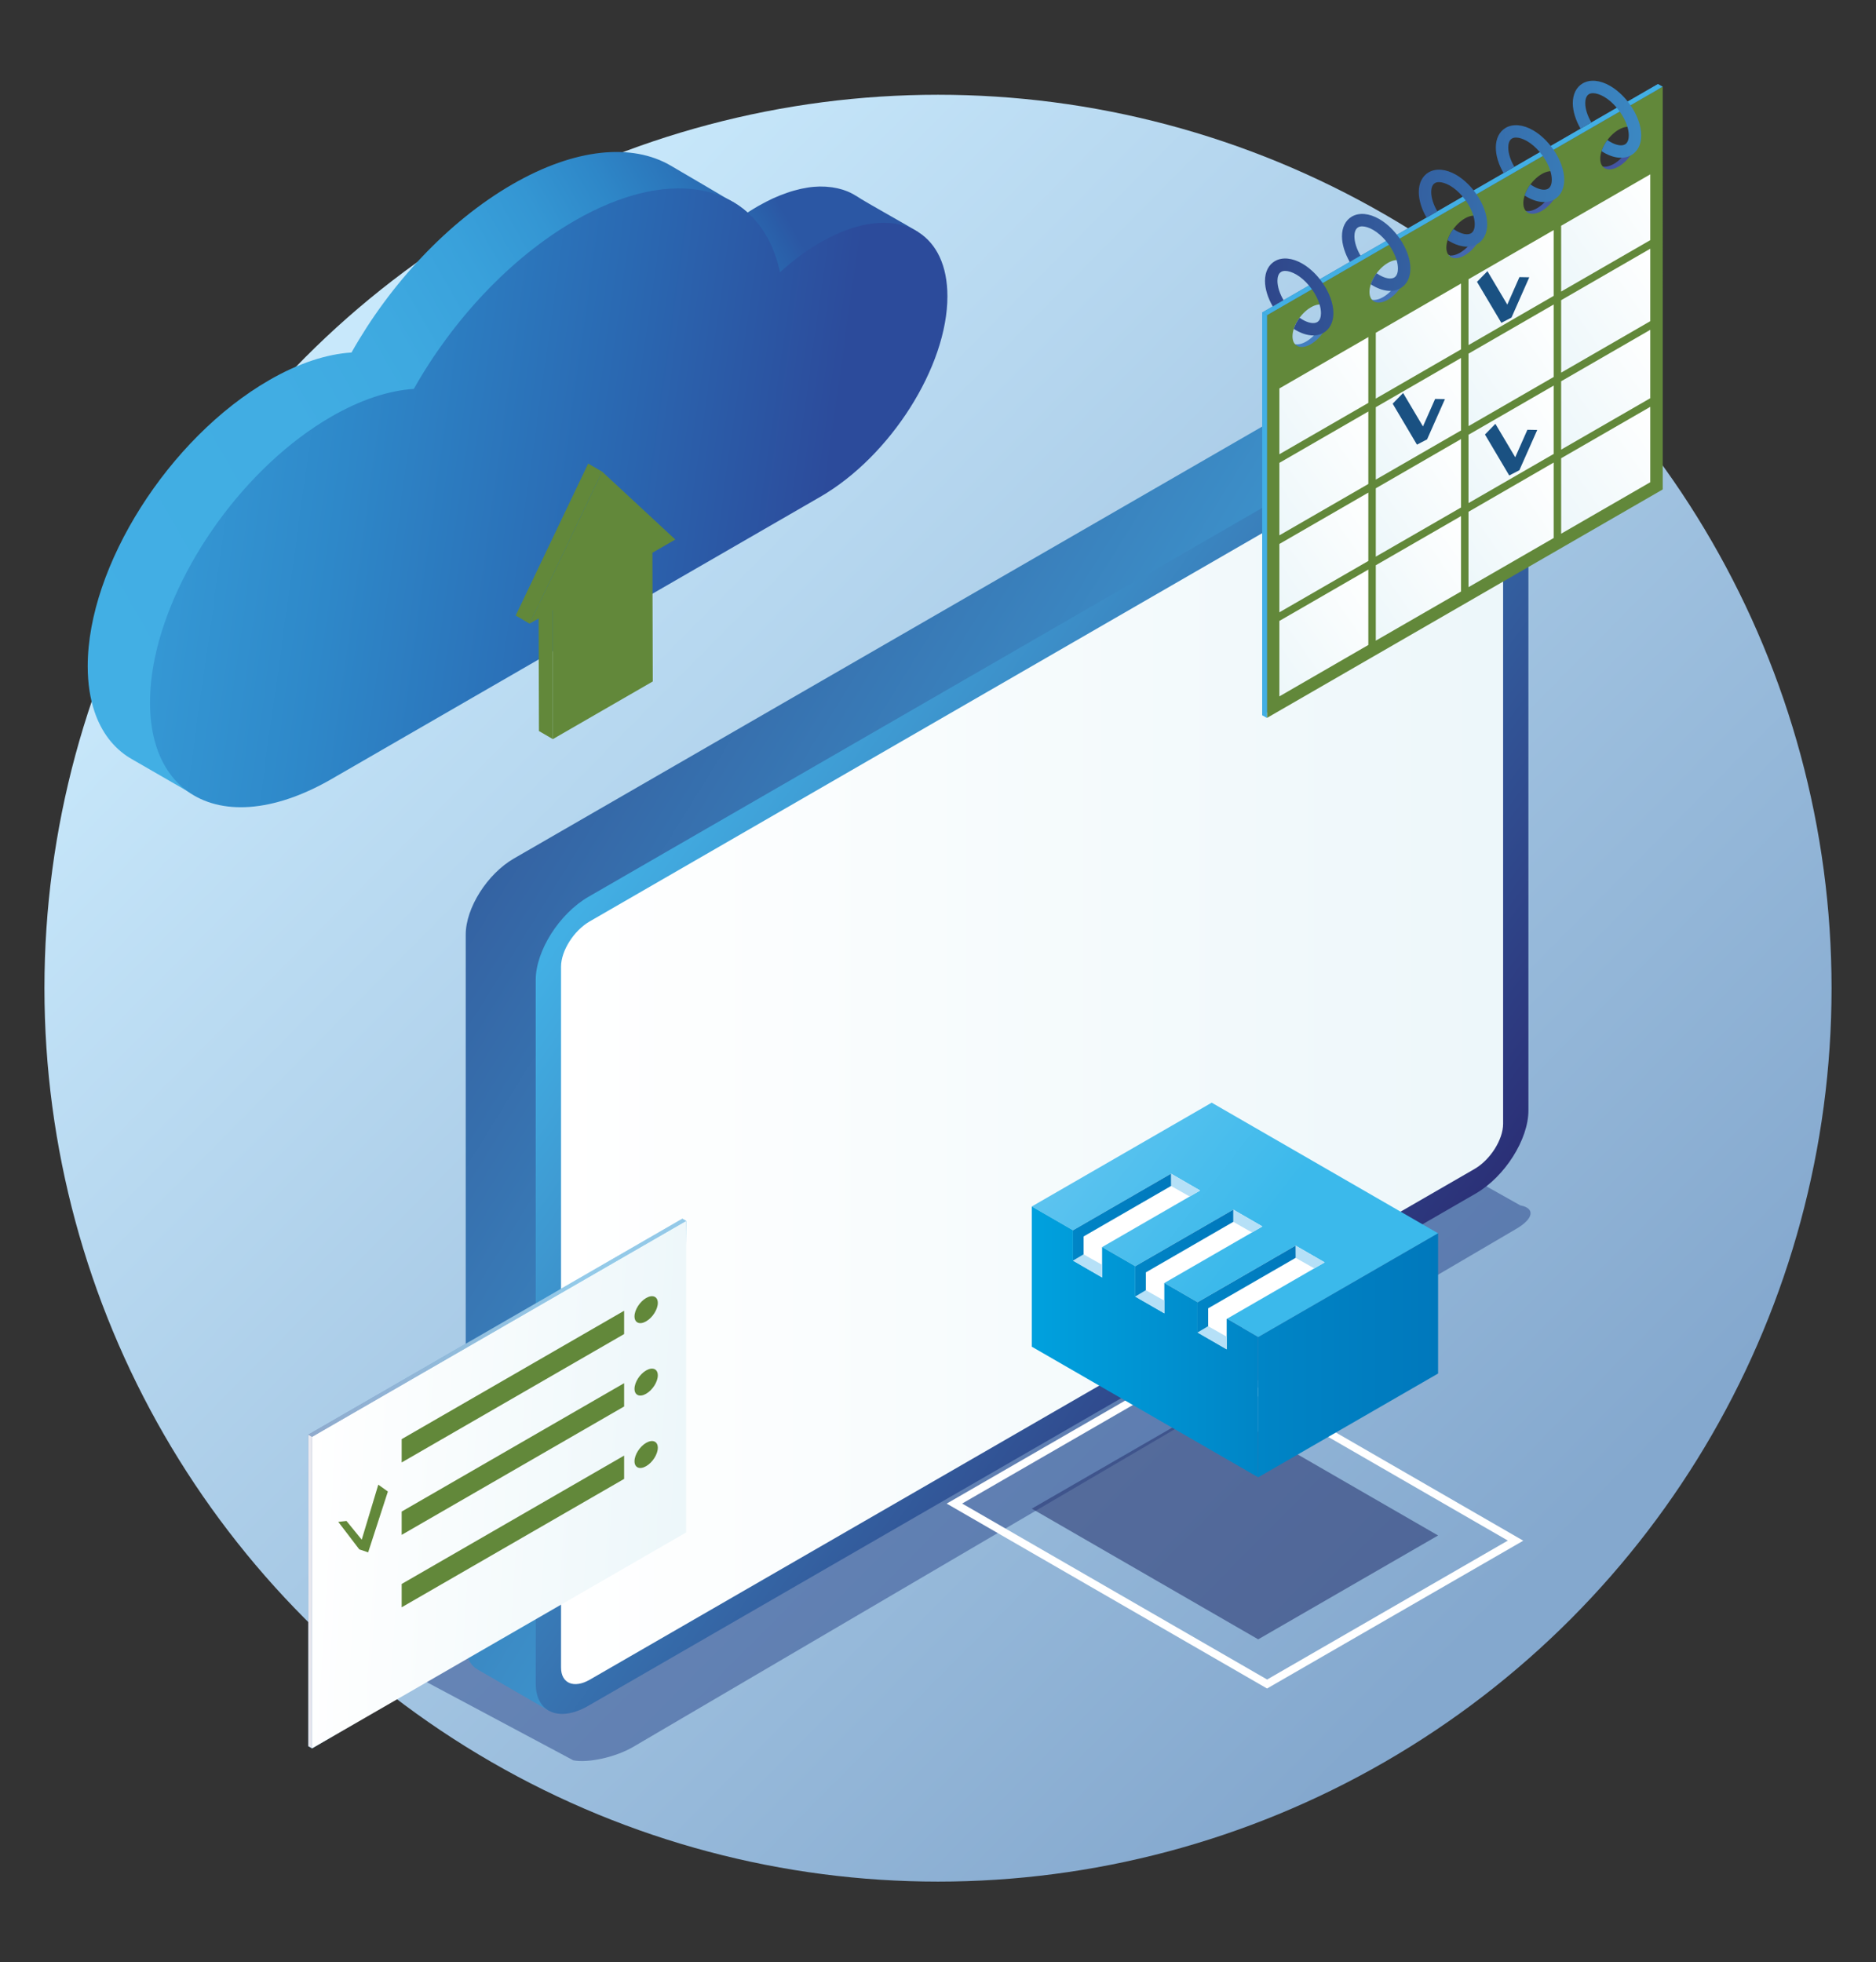 <?xml version="1.0" encoding="utf-8"?>
<!-- Generator: Adobe Illustrator 24.1.2, SVG Export Plug-In . SVG Version: 6.00 Build 0)  -->
<svg version="1.1" id="Capa_1" xmlns="http://www.w3.org/2000/svg" xmlns:xlink="http://www.w3.org/1999/xlink" x="0px" y="0px"
	 viewBox="0 0 309 323.27" style="enable-background:new 0 0 309 323.27;" xml:space="preserve">
<rect x="0" y="0" width="309" height="323.27" fill="#333333" stroke="none"/>
<style type="text/css">
	.st0{opacity:0.549;}
	.st1{enable-background:new    ;}
	.st2{opacity:0.5;}
	.st3{fill:url(#SVGID_1_);}
	.st4{fill:#3E5975;}
	.st5{fill:url(#SVGID_2_);}
	.st6{fill:#F3E2D7;}
	.st7{fill:#D6BBAB;}
	.st8{fill:url(#SVGID_3_);}
	.st9{fill:url(#SVGID_4_);}
	.st10{fill:url(#SVGID_5_);}
	.st11{fill:url(#SVGID_6_);}
	.st12{fill:url(#SVGID_7_);}
	.st13{fill:url(#SVGID_8_);}
	.st14{fill:url(#SVGID_9_);}
	.st15{fill:url(#SVGID_10_);}
	.st16{fill:url(#SVGID_11_);}
	.st17{fill:url(#SVGID_12_);}
	.st18{fill:url(#SVGID_13_);}
	.st19{fill:url(#SVGID_14_);}
	.st20{fill:url(#SVGID_15_);}
	.st21{fill:url(#SVGID_16_);}
	.st22{fill:url(#SVGID_17_);}
	.st23{fill:url(#SVGID_18_);}
	.st24{fill:url(#SVGID_19_);}
	.st25{fill:url(#SVGID_20_);}
	.st26{fill:url(#SVGID_21_);}
	.st27{fill:url(#SVGID_22_);}
	.st28{fill:url(#SVGID_23_);}
	.st29{fill:url(#SVGID_24_);}
	.st30{fill:url(#SVGID_25_);}
	.st31{fill:url(#SVGID_26_);}
	.st32{fill:url(#SVGID_27_);}
	.st33{fill:url(#SVGID_28_);}
	.st34{fill:url(#SVGID_29_);}
	.st35{fill:url(#SVGID_30_);}
	.st36{fill:url(#SVGID_31_);}
	.st37{fill:url(#SVGID_32_);}
	.st38{fill:url(#SVGID_33_);}
	.st39{fill:url(#SVGID_34_);}
	.st40{fill:url(#SVGID_35_);}
	.st41{fill:url(#SVGID_36_);}
	.st42{fill:url(#SVGID_37_);}
	.st43{fill:url(#SVGID_38_);}
	.st44{fill:url(#SVGID_39_);}
	.st45{fill:url(#SVGID_40_);}
	.st46{fill:url(#SVGID_41_);}
	.st47{fill:url(#SVGID_42_);}
	.st48{fill:url(#SVGID_43_);}
	.st49{fill:url(#SVGID_44_);}
	.st50{fill:url(#SVGID_45_);}
	.st51{fill:url(#SVGID_46_);}
	.st52{fill:url(#SVGID_47_);}
	.st53{fill:url(#SVGID_48_);}
	.st54{fill:url(#SVGID_49_);}
	.st55{fill:url(#SVGID_50_);}
	.st56{fill:url(#SVGID_51_);}
	.st57{fill:url(#SVGID_52_);}
	.st58{fill:url(#SVGID_53_);}
	.st59{fill:url(#SVGID_54_);}
	.st60{fill:url(#SVGID_55_);}
	.st61{fill:url(#SVGID_56_);}
	.st62{fill:url(#SVGID_57_);}
	.st63{fill:#69B577;}
	.st64{fill:#62883A;}
	.st65{fill:#D1E4ED;}
	.st66{fill:url(#SVGID_58_);}
	.st67{opacity:0.5;fill:url(#SVGID_59_);}
	.st68{fill:url(#SVGID_60_);}
	.st69{clip-path:url(#SVGID_62_);fill:url(#SVGID_63_);}
	.st70{fill:url(#SVGID_64_);}
	.st71{fill:#355380;}
	.st72{opacity:0.549;fill:#7E93AC;}
	.st73{clip-path:url(#SVGID_66_);enable-background:new    ;}
	.st74{fill:#1C2B42;}
	.st75{fill:#1D2C45;}
	.st76{fill:#1E2F47;}
	.st77{fill:#1F314B;}
	.st78{fill:#21324D;}
	.st79{fill:#213450;}
	.st80{fill:#223552;}
	.st81{fill:#223654;}
	.st82{fill:#243856;}
	.st83{fill:#253959;}
	.st84{fill:#263B5B;}
	.st85{clip-path:url(#SVGID_68_);enable-background:new    ;}
	.st86{clip-path:url(#SVGID_70_);enable-background:new    ;}
	.st87{fill:#315977;}
	.st88{fill:#2F5672;}
	.st89{clip-path:url(#SVGID_72_);enable-background:new    ;}
	.st90{clip-path:url(#SVGID_74_);enable-background:new    ;}
	.st91{fill:#82674B;}
	.st92{fill:#876B4D;}
	.st93{fill:#8C6F4F;}
	.st94{fill:#917352;}
	.st95{fill:#967655;}
	.st96{fill:#9A7A57;}
	.st97{fill:#9F7E5A;}
	.st98{fill:#A4815C;}
	.st99{clip-path:url(#SVGID_76_);enable-background:new    ;}
	.st100{fill:#A9865F;}
	.st101{fill:#AD8962;}
	.st102{fill:#B38E65;}
	.st103{clip-path:url(#SVGID_78_);enable-background:new    ;}
	.st104{fill:#7E5733;}
	.st105{fill:#7B5531;}
	.st106{fill:#765230;}
	.st107{fill:#734F2E;}
	.st108{fill:#6F4D2D;}
	.st109{fill:#6B4A2B;}
	.st110{fill:#67472A;}
	.st111{clip-path:url(#SVGID_80_);enable-background:new    ;}
	.st112{fill:#325D7B;}
	.st113{fill:#33607E;}
	.st114{fill:#356382;}
	.st115{fill:#376686;}
	.st116{fill:#39698A;}
	.st117{fill:#3B6C8E;}
	.st118{fill:#2E546E;}
	.st119{fill:#2C516B;}
	.st120{fill:#2B4E67;}
	.st121{clip-path:url(#SVGID_82_);enable-background:new    ;}
	.st122{fill:#1C2C44;}
	.st123{clip-path:url(#SVGID_84_);enable-background:new    ;}
	.st124{clip-path:url(#SVGID_86_);enable-background:new    ;}
	.st125{fill:#8B7C69;}
	.st126{fill:#907F6D;}
	.st127{fill:#948471;}
	.st128{fill:#998874;}
	.st129{fill:#9E8C78;}
	.st130{fill:#A3907B;}
	.st131{fill:#A7947F;}
	.st132{fill:#AC9A83;}
	.st133{fill:#273F62;}
	.st134{clip-path:url(#SVGID_88_);enable-background:new    ;}
	.st135{clip-path:url(#SVGID_90_);enable-background:new    ;}
	.st136{fill:#7D6F5F;}
	.st137{fill:#B8A48C;}
	.st138{fill:#817362;}
	.st139{clip-path:url(#SVGID_92_);enable-background:new    ;}
	.st140{fill:#867766;}
	.st141{fill:#827362;}
	.st142{fill:url(#SVGID_93_);}
	.st143{fill:url(#SVGID_94_);}
	.st144{fill:url(#SVGID_95_);}
	.st145{fill:url(#SVGID_96_);}
	.st146{fill:url(#SVGID_97_);}
	.st147{fill:#6D8EB6;}
	.st148{fill:url(#SVGID_98_);}
	.st149{fill:url(#SVGID_99_);}
	.st150{fill:#FFFFFF;}
	.st151{fill:url(#SVGID_100_);}
	.st152{fill:url(#SVGID_101_);}
	.st153{fill:url(#SVGID_102_);}
	.st154{opacity:0.5;fill:#2B468A;}
	.st155{fill:url(#SVGID_103_);}
	.st156{fill:url(#SVGID_104_);}
	.st157{fill:url(#SVGID_105_);}
	.st158{fill:#0078BC;}
	.st159{fill:#80CEF4;}
	.st160{opacity:0.5;fill:#80CEF4;}
	.st161{opacity:0.1;fill:#80CEF4;}
	.st162{fill:url(#SVGID_106_);}
	.st163{fill:#0079BE;}
	.st164{fill:url(#SVGID_107_);}
	.st165{fill:url(#SVGID_108_);}
	.st166{fill:url(#SVGID_109_);}
	.st167{fill:url(#SVGID_110_);}
	.st168{fill:url(#SVGID_111_);}
	.st169{fill:url(#SVGID_112_);}
	.st170{fill:url(#SVGID_113_);}
	.st171{fill:url(#SVGID_114_);}
	.st172{fill:url(#SVGID_115_);}
	.st173{fill:url(#SVGID_116_);}
	.st174{fill:url(#SVGID_117_);}
	.st175{opacity:0.6;fill:#FFFFFF;}
	.st176{fill:url(#SVGID_118_);}
	.st177{fill:url(#SVGID_119_);}
	.st178{fill:url(#SVGID_120_);}
	.st179{fill:url(#SVGID_121_);}
	.st180{fill:url(#SVGID_122_);}
	.st181{fill:url(#SVGID_123_);}
	.st182{fill:url(#SVGID_124_);}
	.st183{fill:url(#SVGID_125_);}
	.st184{fill:url(#SVGID_126_);}
	.st185{fill:url(#SVGID_127_);}
	.st186{fill:url(#SVGID_128_);}
	.st187{fill:url(#SVGID_129_);}
	.st188{fill:url(#SVGID_130_);}
	.st189{fill:url(#SVGID_131_);}
	.st190{fill:url(#SVGID_132_);}
	.st191{fill:url(#SVGID_133_);}
	.st192{fill:url(#SVGID_134_);}
	.st193{fill:url(#SVGID_135_);}
	.st194{fill:url(#SVGID_136_);}
	.st195{fill:#42AFE4;}
	.st196{fill:url(#SVGID_137_);}
	.st197{fill:url(#SVGID_138_);}
	.st198{fill:url(#SVGID_139_);}
	.st199{fill:url(#SVGID_140_);}
	.st200{fill:url(#SVGID_141_);}
	.st201{fill:url(#SVGID_142_);}
	.st202{fill:url(#SVGID_143_);}
	.st203{fill:url(#SVGID_144_);}
	.st204{fill:url(#SVGID_145_);}
	.st205{fill:#1A5182;}
	.st206{fill:url(#SVGID_146_);}
	.st207{fill:url(#SVGID_147_);}
	.st208{fill:url(#SVGID_148_);}
	.st209{opacity:0.5;fill:url(#SVGID_149_);}
	.st210{opacity:0.6;fill:#2A3A74;}
	.st211{fill:url(#SVGID_150_);}
	.st212{fill:url(#SVGID_151_);}
	.st213{fill:url(#SVGID_152_);}
	.st214{fill:#B5E0F7;}
	.st215{fill:url(#SVGID_153_);}
	.st216{fill:url(#SVGID_154_);}
	.st217{fill:url(#SVGID_155_);}
	.st218{fill:url(#SVGID_156_);}
	.st219{opacity:0.4;}
	.st220{fill:url(#SVGID_157_);}
	.st221{fill:url(#SVGID_158_);}
	.st222{fill:url(#SVGID_159_);}
	.st223{fill:url(#SVGID_160_);}
	.st224{fill:url(#SVGID_161_);}
	.st225{fill:url(#SVGID_162_);}
	.st226{fill:url(#SVGID_163_);}
	.st227{fill:url(#SVGID_164_);}
	.st228{fill:url(#SVGID_165_);}
	.st229{fill:url(#SVGID_166_);}
	.st230{fill:url(#SVGID_167_);}
	.st231{fill:url(#SVGID_168_);}
	.st232{fill:url(#SVGID_169_);}
	.st233{fill:url(#SVGID_170_);}
	.st234{fill:url(#SVGID_171_);}
	.st235{fill:url(#SVGID_172_);}
	.st236{fill:url(#SVGID_173_);}
	.st237{fill:url(#SVGID_174_);}
	.st238{fill:url(#SVGID_175_);}
	.st239{fill:url(#SVGID_176_);}
	.st240{fill:url(#SVGID_177_);}
	.st241{fill:url(#SVGID_178_);}
	.st242{fill:url(#SVGID_179_);}
	.st243{fill:url(#SVGID_180_);}
	.st244{fill:url(#SVGID_181_);}
	.st245{fill:url(#SVGID_182_);}
	.st246{fill:url(#SVGID_183_);}
	.st247{fill:url(#SVGID_184_);}
	.st248{fill:url(#SVGID_185_);}
	.st249{fill:url(#SVGID_186_);}
	.st250{fill:url(#SVGID_187_);}
	.st251{fill:url(#SVGID_188_);}
	.st252{fill:url(#SVGID_189_);}
	.st253{fill:url(#SVGID_190_);}
	.st254{fill:url(#SVGID_191_);}
	.st255{fill:url(#SVGID_192_);}
	.st256{fill:url(#SVGID_193_);}
	.st257{fill:url(#SVGID_194_);}
	.st258{fill:url(#SVGID_195_);}
	.st259{fill:url(#SVGID_196_);}
	.st260{fill:url(#SVGID_197_);}
	.st261{fill:url(#SVGID_198_);}
	.st262{fill:url(#SVGID_199_);}
	.st263{fill:url(#SVGID_200_);}
	.st264{fill:url(#SVGID_201_);}
	.st265{fill:url(#SVGID_202_);}
	.st266{fill:url(#SVGID_203_);}
	.st267{fill:url(#SVGID_204_);}
	.st268{fill:url(#SVGID_205_);}
	.st269{fill:url(#SVGID_206_);}
	.st270{fill:url(#SVGID_207_);}
	.st271{fill:url(#SVGID_208_);}
	.st272{fill:url(#SVGID_209_);}
	.st273{fill:url(#SVGID_210_);}
	.st274{fill:url(#SVGID_211_);}
	.st275{fill:url(#SVGID_212_);}
	.st276{fill:url(#SVGID_213_);}
	.st277{fill:url(#SVGID_214_);}
	.st278{fill:url(#SVGID_215_);}
	.st279{fill:url(#SVGID_216_);}
	.st280{fill:url(#SVGID_217_);}
	.st281{fill:url(#SVGID_218_);}
	.st282{fill:url(#SVGID_219_);}
	.st283{fill:url(#SVGID_220_);}
	.st284{fill:url(#SVGID_221_);}
	.st285{fill:url(#SVGID_222_);}
	.st286{fill:url(#SVGID_223_);}
	.st287{fill:url(#SVGID_224_);}
	.st288{fill:url(#SVGID_225_);}
	.st289{fill:url(#SVGID_226_);}
	.st290{fill:url(#SVGID_227_);}
	.st291{fill:url(#SVGID_228_);}
	.st292{fill:url(#SVGID_229_);}
	.st293{fill:url(#SVGID_230_);}
	.st294{fill:url(#SVGID_231_);}
	.st295{fill:url(#SVGID_232_);}
	.st296{fill:url(#SVGID_233_);}
	.st297{fill:url(#SVGID_234_);}
	.st298{fill:url(#SVGID_235_);}
	.st299{fill:url(#SVGID_236_);}
	.st300{fill:url(#SVGID_237_);}
	.st301{fill:url(#SVGID_238_);}
	.st302{fill:url(#SVGID_239_);}
	.st303{fill:url(#SVGID_240_);}
	.st304{fill:url(#SVGID_241_);}
	.st305{fill:url(#SVGID_242_);}
	.st306{fill:url(#SVGID_243_);}
	.st307{fill:url(#SVGID_244_);}
	.st308{fill:#C9DBE7;}
	.st309{fill:url(#SVGID_245_);}
	.st310{fill:url(#SVGID_246_);}
	.st311{fill:url(#SVGID_247_);}
	.st312{fill:#00AEE3;}
	.st313{fill:url(#SVGID_248_);}
	.st314{clip-path:url(#SVGID_250_);enable-background:new    ;}
	.st315{fill:#BDCFDD;}
	.st316{fill:#B9CBDA;}
	.st317{fill:#B5C7D6;}
	.st318{fill:#B1C3D2;}
	.st319{fill:#ADBFCF;}
	.st320{fill:#A8BBCB;}
	.st321{fill:#A5B7C6;}
	.st322{fill:#A2B3C1;}
	.st323{fill:#9DAFBD;}
	.st324{fill:#9AACB9;}
	.st325{fill:#95A8B4;}
	.st326{fill:#92A3B0;}
	.st327{fill:#8D9FAB;}
	.st328{fill:#8A9BA7;}
	.st329{fill:#8697A2;}
	.st330{clip-path:url(#SVGID_252_);enable-background:new    ;}
	.st331{fill:#00ACDC;}
	.st332{fill:#00ABDA;}
	.st333{fill:#00AAD7;}
	.st334{fill:#00A8D3;}
	.st335{fill:#00A5CF;}
	.st336{fill:#00A3CB;}
	.st337{fill:#00A0C7;}
	.st338{fill:#009DC3;}
	.st339{fill:#009ABE;}
	.st340{fill:#0097B9;}
	.st341{clip-path:url(#SVGID_254_);enable-background:new    ;}
	.st342{clip-path:url(#SVGID_256_);enable-background:new    ;}
	.st343{fill:#0088A1;}
	.st344{fill:#008BA5;}
	.st345{fill:#008EAA;}
	.st346{fill:#0091AF;}
	.st347{fill:#0094B4;}
	.st348{fill:#CACEE9;}
	.st349{fill:url(#SVGID_257_);}
	.st350{fill:url(#SVGID_258_);}
	.st351{opacity:0.1;fill:#62883A;}
	.st352{fill:#506D2E;}
	.st353{fill:url(#SVGID_259_);}
	.st354{opacity:0.1;fill:#FFFFFF;}
	.st355{fill:url(#SVGID_260_);}
	.st356{fill:url(#SVGID_261_);}
	.st357{fill:url(#SVGID_262_);}
	.st358{fill:#9ECBED;}
	.st359{fill:url(#SVGID_263_);}
	.st360{fill:url(#SVGID_264_);}
	.st361{fill:#73BCE3;}
	.st362{fill:#B2D8F0;}
	.st363{fill:url(#SVGID_265_);}
	.st364{fill:url(#SVGID_266_);}
	.st365{fill:url(#SVGID_267_);}
	.st366{fill:url(#SVGID_268_);}
	.st367{fill:url(#SVGID_269_);}
	.st368{fill:url(#SVGID_270_);}
	.st369{fill:url(#SVGID_271_);}
	.st370{fill:url(#SVGID_272_);}
	.st371{fill:url(#SVGID_273_);}
	.st372{fill:url(#SVGID_274_);}
	.st373{fill:url(#SVGID_275_);}
	.st374{fill:url(#SVGID_276_);}
	.st375{fill:url(#SVGID_277_);}
	.st376{fill:url(#SVGID_278_);}
	.st377{fill:url(#SVGID_279_);}
	.st378{fill:url(#SVGID_280_);}
	.st379{fill:url(#SVGID_281_);}
	.st380{fill:url(#SVGID_282_);}
	.st381{fill:url(#SVGID_283_);}
	.st382{fill:url(#SVGID_284_);}
	.st383{fill:url(#SVGID_285_);}
	.st384{fill:url(#SVGID_286_);}
	.st385{fill:url(#SVGID_287_);}
	.st386{fill:url(#SVGID_288_);}
	.st387{fill:url(#SVGID_289_);}
	.st388{fill:url(#SVGID_290_);}
	.st389{fill:url(#SVGID_291_);}
	.st390{fill:url(#SVGID_292_);}
	.st391{opacity:0.5;fill:url(#SVGID_293_);}
	.st392{fill:url(#SVGID_294_);}
	.st393{opacity:0.8;fill:url(#SVGID_295_);}
	.st394{opacity:0.8;fill:url(#SVGID_296_);}
	.st395{opacity:0.8;fill:url(#SVGID_297_);}
	.st396{fill:url(#SVGID_298_);}
	.st397{opacity:0.8;fill:url(#SVGID_299_);}
	.st398{opacity:0.8;fill:url(#SVGID_300_);}
	.st399{opacity:0.8;fill:url(#SVGID_301_);}
	.st400{fill:url(#SVGID_302_);}
	.st401{fill:url(#SVGID_303_);}
	.st402{fill:#E7F2F9;}
	.st403{fill:url(#SVGID_304_);}
	.st404{fill:url(#SVGID_305_);}
	.st405{opacity:0.18;}
	.st406{fill:url(#SVGID_306_);}
	.st407{fill:url(#SVGID_307_);}
	.st408{fill:url(#SVGID_308_);}
	.st409{fill:url(#SVGID_309_);}
	.st410{fill:url(#SVGID_310_);}
	.st411{fill:url(#SVGID_311_);}
	.st412{fill:url(#SVGID_312_);}
	.st413{fill:url(#SVGID_313_);}
	.st414{fill:url(#SVGID_314_);}
	.st415{fill:url(#SVGID_315_);}
	.st416{fill:url(#SVGID_316_);}
	.st417{fill:url(#SVGID_317_);}
	.st418{fill:url(#SVGID_318_);}
	.st419{fill:url(#SVGID_319_);}
	.st420{fill:url(#SVGID_320_);}
	.st421{fill:url(#SVGID_321_);}
	.st422{opacity:0.5;enable-background:new    ;}
	.st423{fill:url(#SVGID_322_);}
	.st424{fill:url(#SVGID_323_);}
	.st425{fill:url(#SVGID_324_);}
	.st426{fill:url(#SVGID_325_);}
	.st427{fill:url(#SVGID_326_);}
	.st428{fill:url(#SVGID_327_);}
	.st429{fill:url(#SVGID_328_);}
	.st430{fill:url(#SVGID_329_);}
	.st431{fill:url(#SVGID_330_);}
	.st432{fill:url(#SVGID_331_);}
	.st433{fill:url(#SVGID_332_);}
	.st434{fill:url(#SVGID_333_);}
	.st435{fill:url(#SVGID_334_);}
	.st436{fill:url(#SVGID_335_);}
	.st437{fill:url(#SVGID_336_);}
	.st438{fill:url(#SVGID_337_);}
	.st439{fill:url(#SVGID_338_);}
	.st440{fill:url(#SVGID_339_);}
	.st441{fill:url(#SVGID_340_);}
	.st442{fill:url(#SVGID_341_);}
	.st443{fill:url(#SVGID_342_);}
	.st444{fill:url(#SVGID_343_);}
	.st445{fill:url(#SVGID_344_);}
	.st446{fill:url(#SVGID_345_);}
	.st447{fill:url(#SVGID_346_);}
	.st448{fill:url(#SVGID_347_);}
	.st449{fill:url(#SVGID_348_);}
	.st450{fill:url(#SVGID_349_);}
	.st451{fill:url(#SVGID_350_);}
	.st452{fill:url(#SVGID_351_);}
	.st453{fill:url(#SVGID_352_);}
	.st454{fill:url(#SVGID_353_);}
	.st455{fill:url(#SVGID_354_);}
	.st456{fill:url(#SVGID_355_);}
	.st457{fill:url(#SVGID_356_);}
	.st458{fill:url(#SVGID_357_);}
	.st459{fill:url(#SVGID_358_);}
	.st460{fill:url(#SVGID_359_);}
	.st461{fill:url(#SVGID_360_);}
	.st462{fill:url(#SVGID_361_);}
	.st463{fill:url(#SVGID_362_);}
	.st464{fill:url(#SVGID_363_);}
	.st465{fill:url(#SVGID_364_);}
</style>
<g>
	<linearGradient id="SVGID_1_" gradientUnits="userSpaceOnUse" x1="56.902" y1="66.226" x2="252.612" y2="259.853">
		<stop  offset="0" style="stop-color:#C8E8FB"/>
		<stop  offset="1" style="stop-color:#84A8CE"/>
	</linearGradient>
	<circle class="st3" cx="154.5" cy="162.79" r="147.18"/>
	<g>
		<path class="st154" d="M64.38,273.96l30.05,16.03c2.52,0.47,6.92-0.51,9.83-2.19l145.43-85.33c2.91-1.68,3.24-3.43,0.72-3.9
			l-36.6-20.57c-2.52-0.47-6.92,0.51-9.83,2.19L65.1,270.06C62.19,271.74,61.86,273.49,64.38,273.96z"/>
		<g>
			<g>
				
					<linearGradient id="SVGID_2_" gradientUnits="userSpaceOnUse" x1="-27.664" y1="38.677" x2="-148.861" y2="107.933" gradientTransform="matrix(1 0 0 1 158.973 0)">
					<stop  offset="0" style="stop-color:#2B57A4"/>
					<stop  offset="0.025" style="stop-color:#2A60AA"/>
					<stop  offset="0.093" style="stop-color:#2B75BA"/>
					<stop  offset="0.17" style="stop-color:#2E87C8"/>
					<stop  offset="0.255" style="stop-color:#3496D3"/>
					<stop  offset="0.352" style="stop-color:#39A1DB"/>
					<stop  offset="0.469" style="stop-color:#3EA9E0"/>
					<stop  offset="0.626" style="stop-color:#41ADE3"/>
					<stop  offset="0.989" style="stop-color:#42AFE4"/>
				</linearGradient>
				<path class="st5" d="M151.27,38.25c-1.8-1.14-8.56-4.86-10.08-5.87c-0.25-0.16-0.45-0.28-0.65-0.39
					c-0.06-0.03-0.12-0.07-0.19-0.1c-0.2-0.11-0.41-0.21-0.63-0.3c-0.03-0.01-0.05-0.03-0.08-0.04c-0.24-0.1-0.49-0.19-0.74-0.27
					c-0.07-0.02-0.13-0.04-0.2-0.06c-0.21-0.06-0.42-0.12-0.64-0.17c-0.06-0.01-0.11-0.03-0.17-0.04c-0.26-0.06-0.53-0.11-0.81-0.15
					c-0.06-0.01-0.13-0.02-0.19-0.02c-0.23-0.03-0.46-0.05-0.69-0.07c-0.07-0.01-0.15-0.01-0.22-0.02
					c-0.29-0.01-0.58-0.02-0.88-0.02c-0.04,0-0.09,0-0.13,0c-0.26,0.01-0.53,0.02-0.79,0.04c-0.08,0.01-0.17,0.01-0.25,0.02
					c-0.29,0.03-0.59,0.06-0.88,0.11c-0.38,0.06-0.7,0.12-1.03,0.19c-0.09,0.02-0.18,0.04-0.26,0.06c-0.27,0.06-0.54,0.13-0.82,0.21
					c-0.07,0.02-0.13,0.03-0.2,0.05c-0.33,0.09-0.67,0.2-1.01,0.32c-0.08,0.03-0.16,0.06-0.25,0.09c-0.28,0.1-0.56,0.2-0.84,0.31
					c-0.09,0.03-0.17,0.07-0.26,0.1c-0.35,0.14-0.7,0.29-1.05,0.45c-0.06,0.03-0.12,0.06-0.19,0.09c-0.3,0.14-0.6,0.29-0.91,0.45
					c-0.1,0.05-0.2,0.1-0.29,0.15c-0.36,0.19-0.73,0.39-1.1,0.6c-0.57,0.33-1.14,0.68-1.71,1.05c-1.01-0.91-2.14-1.66-3.37-2.27
					c0.02-0.02-9.29-5.47-9.29-5.47c-6.31-3.69-15.66-2.94-26.09,3.09c-10.64,6.15-20.16,16.47-26.48,27.7
					c-4.08,0.26-8.7,1.74-13.59,4.57c-16.49,9.52-29.86,30.61-29.86,47.1c0,2.83,0.39,5.34,1.13,7.52c1.14,3.37,3.11,5.92,5.72,7.55
					c0.05,0.03,0.84,0.49,0.84,0.49c0.03,0.01,8.72,5.03,8.72,5.03l0.74,0.43l7.16-5.7c1.8-0.7,3.66-1.59,5.56-2.69l80.53-46.51
					c11.57-6.68,20.95-21.47,20.95-33.04c0-0.27-0.01-0.54-0.02-0.8L151.27,38.25z"/>
				
					<linearGradient id="SVGID_3_" gradientUnits="userSpaceOnUse" x1="-23.966" y1="90.288" x2="-189.738" y2="67.08" gradientTransform="matrix(1 0 0 1 158.973 0)">
					<stop  offset="0" style="stop-color:#2C4B9B"/>
					<stop  offset="0.232" style="stop-color:#2A6AB3"/>
					<stop  offset="0.475" style="stop-color:#2E88C9"/>
					<stop  offset="0.691" style="stop-color:#379DD8"/>
					<stop  offset="0.87" style="stop-color:#3FAAE1"/>
					<stop  offset="0.989" style="stop-color:#42AFE4"/>
				</linearGradient>
				<path class="st8" d="M156.05,48.81c0,11.57-9.38,26.36-20.95,33.04l-80.53,46.51c-9.66,5.57-18.24,5.95-23.7,1.98
					c-1.26-0.91-2.36-2.06-3.26-3.44c-1.86-2.81-2.9-6.57-2.9-11.16c0-2.35,0.27-4.79,0.78-7.28c3.09-14.98,14.94-31.65,29.07-39.82
					c4.9-2.83,9.52-4.31,13.6-4.57C74.49,52.83,84,42.51,94.65,36.36c7.57-4.37,14.58-5.97,20.27-5.1c0.67,0.1,1.32,0.24,1.94,0.4
					c2.4,0.64,4.52,1.77,6.29,3.36c2.59,2.33,4.44,5.64,5.32,9.84c2.09-1.9,4.31-3.57,6.63-4.91c3.46-2,6.71-3.04,9.59-3.22
					c2.54-0.16,4.77,0.36,6.57,1.51C154.26,40.14,156.05,43.75,156.05,48.81z"/>
			</g>
		</g>
		<g>
			
				<linearGradient id="SVGID_4_" gradientUnits="userSpaceOnUse" x1="-131.255" y1="194.341" x2="-316.949" y2="79.348" gradientTransform="matrix(1 0 0 1 336.642 0)">
				<stop  offset="0.011" style="stop-color:#42AFE4"/>
				<stop  offset="1" style="stop-color:#2B3077"/>
			</linearGradient>
			<path class="st9" d="M249.96,62.77l-11.68-6.74c-1.46-1.15-3.8-1.11-6.46,0.43L84.66,141.42c-4.39,2.53-7.95,8.15-7.95,12.54
				v116.99c0,1.99,0.73,3.37,1.94,4.07c0,0,11.68,6.75,11.68,6.75l13.5-18.52l127.99-73.9c4.39-2.53,7.95-8.15,7.95-12.54V76.76
				L249.96,62.77z"/>
			<g>
				
					<linearGradient id="SVGID_5_" gradientUnits="userSpaceOnUse" x1="-101.548" y1="1081.051" x2="-231.733" y2="928.664" gradientTransform="matrix(1 -0.577 0 1 336.642 -928.896)">
					<stop  offset="0" style="stop-color:#2B3077"/>
					<stop  offset="0.989" style="stop-color:#42AFE4"/>
				</linearGradient>
				<path class="st10" d="M243.08,63.36L96.92,147.74c-4.79,2.77-8.68,8.9-8.68,13.69l0,115.9c0,4.79,3.89,6.44,8.68,3.67
					l146.15-84.38c4.79-2.77,8.68-8.9,8.68-13.69V67.03C251.76,62.23,247.87,60.59,243.08,63.36z"/>
				
					<linearGradient id="SVGID_6_" gradientUnits="userSpaceOnUse" x1="-244.227" y1="1004.857" x2="-89.054" y2="1004.857" gradientTransform="matrix(1 -0.577 0 1 336.642 -928.896)">
					<stop  offset="0" style="stop-color:#FFFFFF"/>
					<stop  offset="0.984" style="stop-color:#EDF7FA"/>
				</linearGradient>
				<path class="st11" d="M92.41,274.71V159.24c0-2.61,2.11-5.94,4.72-7.45l145.73-84.14c2.61-1.51,4.72-0.61,4.72,2v115.48
					c0,2.61-2.11,5.94-4.72,7.45L97.14,276.71C94.53,278.21,92.41,277.32,92.41,274.71z"/>
			</g>
		</g>
		<g>
			
				<linearGradient id="SVGID_7_" gradientUnits="userSpaceOnUse" x1="-57.874" y1="1096.603" x2="-160.006" y2="1126.842" gradientTransform="matrix(1 -0.577 0 1 328.53 -1090.528)">
				<stop  offset="5.376340e-03" style="stop-color:#4354A1"/>
				<stop  offset="0.989" style="stop-color:#42AFE4"/>
			</linearGradient>
			<path class="st12" d="M207.9,51.48v66.35l65.19-37.64V13.84L207.9,51.48z M215.15,56.26c-1.68,0.97-3.04,0.4-3.04-1.28
				c0-1.68,1.36-3.82,3.04-4.79c1.68-0.97,3.03-0.39,3.03,1.29C218.18,53.15,216.83,55.29,215.15,56.26z M227.82,48.94
				c-1.68,0.97-3.03,0.39-3.03-1.28c0-1.68,1.36-3.82,3.03-4.79c1.68-0.97,3.04-0.4,3.04,1.28
				C230.86,45.83,229.5,47.97,227.82,48.94z M240.49,41.63c-1.68,0.97-3.04,0.4-3.04-1.28c0-1.68,1.36-3.82,3.04-4.79
				c1.68-0.97,3.04-0.4,3.04,1.28C243.53,38.52,242.17,40.66,240.49,41.63z M253.16,34.31c-1.68,0.97-3.04,0.4-3.04-1.28
				c0-1.68,1.36-3.82,3.04-4.79c1.68-0.97,3.04-0.4,3.04,1.28C256.2,31.2,254.84,33.34,253.16,34.31z M265.84,26.99
				c-1.68,0.97-3.04,0.4-3.04-1.28c0-1.68,1.36-3.82,3.04-4.79c1.68-0.97,3.04-0.4,3.04,1.28
				C268.87,23.88,267.51,26.02,265.84,26.99z"/>
			<path class="st64" d="M208.68,51.92v66.35l65.19-37.64V14.28L208.68,51.92z M215.93,56.69c-1.68,0.97-3.04,0.4-3.04-1.28
				c0-1.68,1.36-3.82,3.04-4.79c1.68-0.97,3.03-0.39,3.03,1.29C218.96,53.58,217.61,55.72,215.93,56.69z M228.6,49.38
				c-1.68,0.97-3.03,0.39-3.03-1.28c0-1.68,1.36-3.82,3.03-4.79c1.68-0.97,3.04-0.4,3.04,1.28
				C231.64,46.27,230.28,48.41,228.6,49.38z M241.27,42.06c-1.68,0.97-3.04,0.4-3.04-1.28c0-1.68,1.36-3.82,3.04-4.79
				c1.68-0.97,3.04-0.4,3.04,1.28C244.31,38.95,242.95,41.09,241.27,42.06z M253.95,34.74c-1.68,0.97-3.04,0.4-3.04-1.28
				c0-1.68,1.36-3.82,3.04-4.79c1.68-0.97,3.04-0.4,3.04,1.28C256.98,31.63,255.62,33.78,253.95,34.74z M266.62,27.43
				c-1.68,0.97-3.04,0.4-3.04-1.28c0-1.68,1.36-3.82,3.04-4.79c1.68-0.97,3.04-0.4,3.04,1.28
				C269.66,24.32,268.29,26.46,266.62,27.43z"/>
			
				<linearGradient id="SVGID_8_" gradientUnits="userSpaceOnUse" x1="-54.203" y1="70.622" x2="-73.894" y2="84.314" gradientTransform="matrix(1 0 0 1 328.53 0)">
				<stop  offset="0" style="stop-color:#FFFFFF"/>
				<stop  offset="0.984" style="stop-color:#EDF7FA"/>
			</linearGradient>
			<polygon class="st13" points="271.82,67.02 271.82,79.44 257.14,87.92 257.14,75.49 			"/>
			
				<linearGradient id="SVGID_9_" gradientUnits="userSpaceOnUse" x1="-54.475" y1="57.546" x2="-73.622" y2="70.859" gradientTransform="matrix(1 0 0 1 328.53 0)">
				<stop  offset="0" style="stop-color:#FFFFFF"/>
				<stop  offset="0.984" style="stop-color:#EDF7FA"/>
			</linearGradient>
			<polygon class="st14" points="271.82,54.33 271.82,65.6 257.14,74.07 257.14,62.81 			"/>
			
				<linearGradient id="SVGID_10_" gradientUnits="userSpaceOnUse" x1="-54.317" y1="44.415" x2="-73.779" y2="57.947" gradientTransform="matrix(1 0 0 1 328.53 0)">
				<stop  offset="0" style="stop-color:#FFFFFF"/>
				<stop  offset="0.984" style="stop-color:#EDF7FA"/>
			</linearGradient>
			<polygon class="st15" points="271.82,40.97 271.82,52.91 257.14,61.39 257.14,49.45 			"/>
			
				<linearGradient id="SVGID_11_" gradientUnits="userSpaceOnUse" x1="-54.575" y1="31.786" x2="-73.522" y2="44.96" gradientTransform="matrix(1 0 0 1 328.53 0)">
				<stop  offset="0" style="stop-color:#FFFFFF"/>
				<stop  offset="0.984" style="stop-color:#EDF7FA"/>
			</linearGradient>
			<polygon class="st16" points="271.82,28.72 271.82,39.56 257.14,48.03 257.14,37.19 			"/>
			
				<linearGradient id="SVGID_12_" gradientUnits="userSpaceOnUse" x1="-70.465" y1="40.995" x2="-88.808" y2="53.749" gradientTransform="matrix(1 0 0 1 328.53 0)">
				<stop  offset="0" style="stop-color:#FFFFFF"/>
				<stop  offset="0.984" style="stop-color:#EDF7FA"/>
			</linearGradient>
			<polygon class="st17" points="255.91,37.9 255.91,48.74 241.88,56.85 241.88,46 			"/>
			
				<linearGradient id="SVGID_13_" gradientUnits="userSpaceOnUse" x1="-100.643" y1="97.436" x2="-120.309" y2="111.111" gradientTransform="matrix(1 0 0 1 328.53 0)">
				<stop  offset="0" style="stop-color:#FFFFFF"/>
				<stop  offset="0.984" style="stop-color:#EDF7FA"/>
			</linearGradient>
			<polygon class="st18" points="225.38,93.83 225.38,106.25 210.73,114.72 210.73,102.29 			"/>
			
				<linearGradient id="SVGID_14_" gradientUnits="userSpaceOnUse" x1="-100.915" y1="84.36" x2="-120.037" y2="97.656" gradientTransform="matrix(1 0 0 1 328.53 0)">
				<stop  offset="0" style="stop-color:#FFFFFF"/>
				<stop  offset="0.984" style="stop-color:#EDF7FA"/>
			</linearGradient>
			<polygon class="st19" points="225.38,81.15 225.38,92.41 210.73,100.87 210.73,89.61 			"/>
			
				<linearGradient id="SVGID_15_" gradientUnits="userSpaceOnUse" x1="-100.756" y1="71.23" x2="-120.194" y2="84.746" gradientTransform="matrix(1 0 0 1 328.53 0)">
				<stop  offset="0" style="stop-color:#FFFFFF"/>
				<stop  offset="0.984" style="stop-color:#EDF7FA"/>
			</linearGradient>
			<polygon class="st20" points="225.38,67.79 225.38,79.73 210.73,88.19 210.73,76.25 			"/>
			
				<linearGradient id="SVGID_16_" gradientUnits="userSpaceOnUse" x1="-101.014" y1="58.6" x2="-119.937" y2="71.757" gradientTransform="matrix(1 0 0 1 328.53 0)">
				<stop  offset="0" style="stop-color:#FFFFFF"/>
				<stop  offset="0.984" style="stop-color:#EDF7FA"/>
			</linearGradient>
			<polygon class="st21" points="225.38,55.53 225.38,66.37 210.73,74.83 210.73,63.99 			"/>
			
				<linearGradient id="SVGID_17_" gradientUnits="userSpaceOnUse" x1="-85.732" y1="49.811" x2="-104.071" y2="62.562" gradientTransform="matrix(1 0 0 1 328.53 0)">
				<stop  offset="0" style="stop-color:#FFFFFF"/>
				<stop  offset="0.984" style="stop-color:#EDF7FA"/>
			</linearGradient>
			<polygon class="st22" points="240.65,46.71 240.65,57.55 226.61,65.66 226.61,54.82 			"/>
			
				<linearGradient id="SVGID_18_" gradientUnits="userSpaceOnUse" x1="-85.36" y1="88.647" x2="-104.442" y2="101.916" gradientTransform="matrix(1 0 0 1 328.53 0)">
				<stop  offset="0" style="stop-color:#FFFFFF"/>
				<stop  offset="0.984" style="stop-color:#EDF7FA"/>
			</linearGradient>
			<polygon class="st23" points="240.65,85.02 240.65,97.44 226.61,105.54 226.61,93.12 			"/>
			
				<linearGradient id="SVGID_19_" gradientUnits="userSpaceOnUse" x1="-70.093" y1="79.832" x2="-89.18" y2="93.103" gradientTransform="matrix(1 0 0 1 328.53 0)">
				<stop  offset="0" style="stop-color:#FFFFFF"/>
				<stop  offset="0.984" style="stop-color:#EDF7FA"/>
			</linearGradient>
			<polygon class="st24" points="255.91,76.2 255.91,88.63 241.88,96.73 241.88,84.31 			"/>
			<polygon class="st195" points="208.68,118.27 207.9,117.83 207.9,51.48 208.68,51.92 			"/>
			<polygon class="st195" points="273.87,14.28 217.86,46.62 216.08,47.65 211.83,50.1 210.05,51.13 208.68,51.92 207.89,51.48 
				209.64,50.48 211.42,49.45 215.6,47.03 217.4,46 273.09,13.84 			"/>
			
				<linearGradient id="SVGID_20_" gradientUnits="userSpaceOnUse" x1="-140.985" y1="47.292" x2="-22.724" y2="54.592" gradientTransform="matrix(1 0 0 1 328.53 0)">
				<stop  offset="0" style="stop-color:#2B3077"/>
				<stop  offset="0.989" style="stop-color:#42AFE4"/>
			</linearGradient>
			<path class="st25" d="M217.86,46.62c-0.15-0.21-0.3-0.42-0.46-0.62c-0.82-1.04-1.81-1.94-2.89-2.57
				c-1.66-0.96-3.3-1.11-4.51-0.42c-1.05,0.61-1.64,1.77-1.64,3.26c0,1.34,0.48,2.83,1.28,4.21l1.78-1.03
				c-0.63-1.07-1.01-2.2-1.01-3.18c0-0.51,0.11-1.19,0.61-1.48c0.18-0.11,0.41-0.16,0.67-0.16c0.5,0,1.13,0.2,1.79,0.57
				c0.77,0.44,1.5,1.09,2.12,1.83c0.17,0.2,0.33,0.4,0.48,0.61c0.57,0.8,1.02,1.67,1.27,2.51c0.15,0.5,0.23,0.98,0.23,1.43
				c0,0.51-0.11,1.18-0.61,1.48c-0.55,0.32-1.46,0.16-2.46-0.42c-0.15-0.09-0.3-0.18-0.45-0.29c-0.43,0.57-0.76,1.21-0.96,1.83
				c0.12,0.08,0.25,0.16,0.38,0.23c0.98,0.56,1.94,0.85,2.82,0.85c0.56,0,1.07-0.11,1.53-0.35c0.05-0.02,0.11-0.05,0.16-0.08
				c1.05-0.61,1.64-1.76,1.64-3.25C219.62,49.99,218.95,48.19,217.86,46.62z"/>
			
				<linearGradient id="SVGID_21_" gradientUnits="userSpaceOnUse" x1="-140.486" y1="39.205" x2="-22.225" y2="46.505" gradientTransform="matrix(1 0 0 1 328.53 0)">
				<stop  offset="0" style="stop-color:#2B3077"/>
				<stop  offset="0.989" style="stop-color:#42AFE4"/>
			</linearGradient>
			<path class="st26" d="M230.54,39.28c-0.15-0.21-0.3-0.42-0.46-0.62c-0.82-1.04-1.81-1.94-2.89-2.57
				c-1.66-0.96-3.3-1.11-4.51-0.42c-1.05,0.61-1.64,1.77-1.64,3.26c0,1.34,0.49,2.84,1.28,4.22l1.78-1.03
				c-0.63-1.07-1.01-2.21-1.01-3.19c0-0.51,0.11-1.19,0.61-1.48c0.18-0.11,0.41-0.16,0.67-0.16c0.5,0,1.13,0.2,1.79,0.57
				c0.77,0.44,1.5,1.09,2.12,1.83c0.17,0.2,0.33,0.4,0.48,0.61c0.57,0.8,1.02,1.67,1.27,2.51c0.15,0.5,0.23,0.98,0.23,1.43
				c0,0.51-0.11,1.18-0.61,1.48c-0.55,0.32-1.46,0.16-2.46-0.42c-0.15-0.09-0.3-0.18-0.45-0.29c-0.43,0.57-0.76,1.21-0.96,1.83
				c0.12,0.08,0.25,0.16,0.38,0.23c0.98,0.56,1.94,0.85,2.82,0.85c0.56,0,1.07-0.11,1.53-0.35c0.05-0.02,0.11-0.05,0.16-0.08
				c1.05-0.61,1.64-1.76,1.64-3.25C232.31,42.65,231.63,40.85,230.54,39.28z"/>
			
				<linearGradient id="SVGID_22_" gradientUnits="userSpaceOnUse" x1="-139.99" y1="31.162" x2="-21.728" y2="38.462" gradientTransform="matrix(1 0 0 1 328.53 0)">
				<stop  offset="0" style="stop-color:#2B3077"/>
				<stop  offset="0.989" style="stop-color:#42AFE4"/>
			</linearGradient>
			<path class="st27" d="M243.19,31.99c-0.15-0.21-0.3-0.42-0.46-0.62c-0.82-1.04-1.81-1.94-2.89-2.57
				c-1.66-0.96-3.3-1.11-4.51-0.42c-1.05,0.61-1.64,1.77-1.64,3.26c0,1.34,0.48,2.83,1.28,4.21l1.78-1.03
				c-0.63-1.07-1.01-2.2-1.01-3.18c0-0.51,0.11-1.19,0.61-1.48c0.18-0.11,0.41-0.16,0.67-0.16c0.5,0,1.13,0.2,1.79,0.57
				c0.77,0.44,1.5,1.09,2.12,1.83c0.17,0.2,0.33,0.4,0.48,0.61c0.57,0.8,1.02,1.67,1.27,2.51c0.15,0.5,0.23,0.98,0.23,1.43
				c0,0.51-0.11,1.18-0.61,1.48c-0.55,0.32-1.46,0.16-2.46-0.42c-0.15-0.09-0.3-0.18-0.45-0.29c-0.43,0.57-0.75,1.21-0.95,1.83
				c0.12,0.08,0.25,0.16,0.37,0.23c0.98,0.56,1.94,0.85,2.82,0.85c0.56,0,1.07-0.11,1.53-0.35c0.05-0.02,0.11-0.05,0.16-0.08
				c1.05-0.61,1.64-1.76,1.64-3.25C244.96,35.36,244.28,33.56,243.19,31.99z"/>
			
				<linearGradient id="SVGID_23_" gradientUnits="userSpaceOnUse" x1="-139.491" y1="23.077" x2="-21.229" y2="30.378" gradientTransform="matrix(1 0 0 1 328.53 0)">
				<stop  offset="0" style="stop-color:#2B3077"/>
				<stop  offset="0.989" style="stop-color:#42AFE4"/>
			</linearGradient>
			<path class="st28" d="M255.88,24.66c-0.15-0.21-0.3-0.42-0.46-0.62c-0.82-1.04-1.81-1.94-2.89-2.57
				c-1.66-0.96-3.3-1.11-4.51-0.42c-1.05,0.61-1.64,1.77-1.64,3.26c0,1.34,0.48,2.84,1.28,4.21l1.78-1.03
				c-0.63-1.07-1.01-2.2-1.01-3.19c0-0.51,0.11-1.19,0.61-1.48c0.18-0.11,0.41-0.16,0.67-0.16c0.5,0,1.13,0.2,1.79,0.57
				c0.77,0.44,1.5,1.09,2.12,1.83c0.17,0.2,0.33,0.4,0.48,0.61c0.57,0.8,1.02,1.67,1.27,2.51c0.15,0.5,0.23,0.98,0.23,1.43
				c0,0.51-0.11,1.18-0.61,1.48c-0.55,0.32-1.46,0.16-2.46-0.42c-0.15-0.09-0.3-0.18-0.45-0.29c-0.43,0.57-0.76,1.21-0.96,1.83
				c0.12,0.08,0.25,0.16,0.38,0.23c0.98,0.56,1.94,0.85,2.82,0.85c0.56,0,1.07-0.11,1.53-0.35c0.05-0.02,0.11-0.05,0.16-0.08
				c1.05-0.61,1.64-1.76,1.64-3.25C257.65,28.03,256.97,26.23,255.88,24.66z"/>
			
				<linearGradient id="SVGID_24_" gradientUnits="userSpaceOnUse" x1="-138.993" y1="15.011" x2="-20.731" y2="22.311" gradientTransform="matrix(1 0 0 1 328.53 0)">
				<stop  offset="0" style="stop-color:#2B3077"/>
				<stop  offset="0.989" style="stop-color:#42AFE4"/>
			</linearGradient>
			<path class="st29" d="M268.56,17.34c-0.15-0.21-0.3-0.42-0.46-0.62c-0.82-1.04-1.81-1.94-2.89-2.57
				c-1.66-0.96-3.3-1.11-4.51-0.42c-1.05,0.61-1.64,1.77-1.64,3.26c0,1.34,0.48,2.83,1.28,4.21l1.78-1.03
				c-0.63-1.07-1.01-2.2-1.01-3.18c0-0.51,0.11-1.19,0.61-1.48c0.18-0.11,0.41-0.16,0.67-0.16c0.5,0,1.13,0.2,1.79,0.57
				c0.77,0.44,1.5,1.09,2.12,1.83c0.17,0.2,0.33,0.4,0.48,0.61c0.57,0.8,1.02,1.67,1.27,2.51c0.15,0.5,0.23,0.98,0.23,1.43
				c0,0.51-0.11,1.18-0.61,1.48c-0.55,0.32-1.46,0.16-2.46-0.42c-0.15-0.09-0.31-0.19-0.46-0.29c-0.43,0.57-0.76,1.21-0.96,1.83
				c0.12,0.08,0.26,0.17,0.39,0.24c0.98,0.56,1.94,0.85,2.82,0.85c0.56,0,1.07-0.11,1.53-0.35c0.05-0.02,0.11-0.05,0.16-0.08
				c1.05-0.61,1.64-1.76,1.64-3.25C270.33,20.71,269.65,18.91,268.56,17.34z"/>
			
				<linearGradient id="SVGID_25_" gradientUnits="userSpaceOnUse" x1="-85.475" y1="62.44" x2="-104.328" y2="75.549" gradientTransform="matrix(1 0 0 1 328.53 0)">
				<stop  offset="0" style="stop-color:#FFFFFF"/>
				<stop  offset="0.984" style="stop-color:#EDF7FA"/>
			</linearGradient>
			<polygon class="st30" points="240.65,58.97 240.65,70.91 226.61,79.01 226.61,67.08 			"/>
			
				<linearGradient id="SVGID_26_" gradientUnits="userSpaceOnUse" x1="-85.632" y1="75.571" x2="-104.171" y2="88.461" gradientTransform="matrix(1 0 0 1 328.53 0)">
				<stop  offset="0" style="stop-color:#FFFFFF"/>
				<stop  offset="0.984" style="stop-color:#EDF7FA"/>
			</linearGradient>
			<polygon class="st31" points="240.65,72.33 240.65,83.6 226.61,91.7 226.61,80.44 			"/>
			
				<linearGradient id="SVGID_27_" gradientUnits="userSpaceOnUse" x1="-70.365" y1="66.755" x2="-88.906" y2="79.647" gradientTransform="matrix(1 0 0 1 328.53 0)">
				<stop  offset="0" style="stop-color:#FFFFFF"/>
				<stop  offset="0.984" style="stop-color:#EDF7FA"/>
			</linearGradient>
			<polygon class="st32" points="255.91,63.52 255.91,74.78 241.88,82.88 241.88,71.62 			"/>
			
				<linearGradient id="SVGID_28_" gradientUnits="userSpaceOnUse" x1="-70.207" y1="53.624" x2="-89.065" y2="66.737" gradientTransform="matrix(1 0 0 1 328.53 0)">
				<stop  offset="0" style="stop-color:#FFFFFF"/>
				<stop  offset="0.984" style="stop-color:#EDF7FA"/>
			</linearGradient>
			<polygon class="st33" points="255.91,50.16 255.91,62.1 241.88,70.2 241.88,58.26 			"/>
		</g>
		<g>
			<polygon class="st205" points="248.96,52.32 251.89,45.68 250.27,45.65 248.27,50.18 245,44.67 243.28,46.43 247.29,53.18 			"/>
		</g>
		<g>
			<polygon class="st205" points="235.06,72.38 238,65.75 236.38,65.72 234.38,70.25 231.11,64.74 229.39,66.5 233.39,73.25 			"/>
		</g>
		<g>
			<polygon class="st205" points="250.26,77.46 253.2,70.83 251.58,70.8 249.58,75.33 246.31,69.82 244.59,71.58 248.59,78.33 			
				"/>
		</g>
		
			<linearGradient id="SVGID_29_" gradientUnits="userSpaceOnUse" x1="-41.848" y1="1241.091" x2="8.375" y2="1282.234" gradientTransform="matrix(1 -0.577 0 1 69.424 -1033.992)">
			<stop  offset="0" style="stop-color:#2B3077"/>
			<stop  offset="0.989" style="stop-color:#42AFE4"/>
		</linearGradient>
		<polygon class="st34" points="112.39,252.09 51.4,288.02 50.78,287.66 50.78,236.34 112.39,200.77 113.02,201.13 		"/>
		
			<linearGradient id="SVGID_30_" gradientUnits="userSpaceOnUse" x1="-19.481" y1="1283.958" x2="45.054" y2="1287.942" gradientTransform="matrix(1 -0.577 0 1 69.424 -1033.992)">
			<stop  offset="0" style="stop-color:#FFFFFF"/>
			<stop  offset="0.984" style="stop-color:#EDF7FA"/>
		</linearGradient>
		<polygon class="st35" points="113.02,252.45 51.4,288.02 51.4,236.7 113.02,201.13 		"/>
		<g>
			<g>
				<path class="st64" d="M104.51,240.72c0-1.06,0.86-2.42,1.92-3.03c1.06-0.61,1.92-0.25,1.92,0.81c0,1.06-0.86,2.42-1.92,3.03
					C105.37,242.15,104.51,241.78,104.51,240.72z"/>
				<polygon class="st64" points="66.16,260.94 102.8,239.79 102.8,243.63 66.16,264.78 				"/>
			</g>
			<g>
				<path class="st64" d="M104.51,228.79c0-1.06,0.86-2.42,1.92-3.03c1.06-0.61,1.92-0.25,1.92,0.81c0,1.06-0.86,2.42-1.92,3.03
					C105.37,230.22,104.51,229.85,104.51,228.79z"/>
				<polygon class="st64" points="66.16,249.01 102.8,227.86 102.8,231.7 66.16,252.85 				"/>
			</g>
			<g>
				<path class="st64" d="M104.51,216.86c0-1.06,0.86-2.42,1.92-3.03c1.06-0.61,1.92-0.25,1.92,0.81c0,1.06-0.86,2.42-1.92,3.03
					C105.37,218.29,104.51,217.92,104.51,216.86z"/>
				<polygon class="st64" points="66.16,237.08 102.8,215.93 102.8,219.77 66.16,240.92 				"/>
			</g>
			<g>
				<polygon class="st64" points="60.64,255.73 63.89,245.71 62.31,244.58 59.58,253.64 57.07,250.56 55.72,250.71 59.18,255.24 
									"/>
			</g>
		</g>
		
			<linearGradient id="SVGID_31_" gradientUnits="userSpaceOnUse" x1="-20.234" y1="262.066" x2="-16.432" y2="262.301" gradientTransform="matrix(1 0 0 1 69.424 0)">
			<stop  offset="5.376340e-03" style="stop-color:#EBEAF0"/>
			<stop  offset="0.989" style="stop-color:#E5E4EC"/>
		</linearGradient>
		<polygon class="st36" points="50.78,236.34 51.4,236.7 51.4,288.02 50.78,287.66 		"/>
		
			<linearGradient id="SVGID_32_" gradientUnits="userSpaceOnUse" x1="-17.445" y1="216.891" x2="42.392" y2="220.584" gradientTransform="matrix(1 0 0 1 69.424 0)">
			<stop  offset="5.376340e-03" style="stop-color:#EBEAF0"/>
			<stop  offset="0.989" style="stop-color:#E5E4EC"/>
		</linearGradient>
		<polygon style="opacity:0.5;fill:url(#SVGID_32_);" points="112.39,200.77 113.02,201.13 51.4,236.7 50.78,236.34 		"/>
		<g>
			<g class="st1">
				<polygon class="st64" points="91.06,100.56 88.71,99.22 88.77,120.43 91.06,121.76 				"/>
				<g>
					<polygon class="st64" points="99.18,77.7 96.88,76.37 84.94,101.4 87.23,102.74 					"/>
				</g>
				<polygon class="st64" points="111.23,88.88 99.18,77.7 87.23,102.73 91.06,100.56 91.06,121.76 107.52,112.26 107.46,91.06 				
					"/>
			</g>
		</g>
		<g>
			<g>
				<polygon class="st210" points="207.24,270.06 169.95,248.53 199.58,231.43 236.87,252.95 				"/>
				<path class="st150" d="M208.7,278.16l-52.77-30.46l42.2-24.36l52.77,30.47L208.7,278.16z M158.48,247.69l50.23,28.99
					l39.65-22.89l-50.23-28.99L158.48,247.69z"/>
				<linearGradient id="SVGID_33_" gradientUnits="userSpaceOnUse" x1="207.03" y1="203.758" x2="154.073" y2="162.845">
					<stop  offset="0" style="stop-color:#3BB9EB"/>
					<stop  offset="1" style="stop-color:#80CEF4"/>
				</linearGradient>
				<polygon class="st38" points="207.24,220.28 169.95,198.75 199.58,181.65 236.87,203.17 				"/>
				<linearGradient id="SVGID_34_" gradientUnits="userSpaceOnUse" x1="207.243" y1="223.273" x2="236.873" y2="223.273">
					<stop  offset="0" style="stop-color:#0085C6"/>
					<stop  offset="1" style="stop-color:#0078BC"/>
				</linearGradient>
				<polygon class="st39" points="236.87,226.27 236.87,203.17 207.24,220.28 207.24,243.37 				"/>
				<linearGradient id="SVGID_35_" gradientUnits="userSpaceOnUse" x1="169.954" y1="221.064" x2="207.243" y2="221.064">
					<stop  offset="0" style="stop-color:#00A1DE"/>
					<stop  offset="1" style="stop-color:#0085C6"/>
				</linearGradient>
				<polygon class="st40" points="169.95,198.75 169.95,221.85 207.24,243.37 207.24,220.28 				"/>
			</g>
			<g>
				<g>
					<polygon class="st150" points="192.88,193.35 176.74,202.67 176.74,207.67 181.53,210.44 181.53,205.44 197.67,196.12 					"/>
					<polygon class="st150" points="203.14,199.27 186.99,208.59 186.99,213.59 191.78,216.35 191.78,211.36 207.93,202.04 					"/>
					<polygon class="st150" points="213.4,205.2 197.26,214.52 197.26,219.51 202.05,222.28 202.05,217.28 218.19,207.96 					"/>
				</g>
				<g>
					<polygon class="st214" points="192.88,193.35 192.88,195.37 195.96,197.11 197.67,196.12 					"/>
					<polygon class="st214" points="178.48,206.64 176.74,207.67 181.53,210.44 181.53,208.36 					"/>
					<linearGradient id="SVGID_36_" gradientUnits="userSpaceOnUse" x1="176.739" y1="200.511" x2="192.89" y2="200.511">
						<stop  offset="0" style="stop-color:#0085C6"/>
						<stop  offset="1" style="stop-color:#0078BC"/>
					</linearGradient>
					<polygon class="st41" points="192.88,193.35 176.74,202.67 176.74,207.67 178.48,206.64 178.48,203.69 192.89,195.37 					"/>
				</g>
				<g>
					<polygon class="st214" points="203.14,199.27 203.14,201.28 206.21,203.03 207.93,202.04 					"/>
					<polygon class="st214" points="188.73,212.55 186.99,213.59 191.78,216.35 191.78,214.27 					"/>
					<linearGradient id="SVGID_37_" gradientUnits="userSpaceOnUse" x1="186.994" y1="206.429" x2="203.144" y2="206.429">
						<stop  offset="0" style="stop-color:#0085C6"/>
						<stop  offset="1" style="stop-color:#0078BC"/>
					</linearGradient>
					<polygon class="st42" points="203.14,199.27 186.99,208.59 186.99,213.59 188.73,212.55 188.73,209.61 203.14,201.28 					"/>
				</g>
				<g>
					<polygon class="st214" points="213.4,205.2 213.4,207.21 216.48,208.95 218.19,207.96 					"/>
					<polygon class="st214" points="199,218.48 197.26,219.51 202.05,222.28 202.05,220.2 					"/>
					<linearGradient id="SVGID_38_" gradientUnits="userSpaceOnUse" x1="197.26" y1="212.354" x2="213.41" y2="212.354">
						<stop  offset="0" style="stop-color:#0085C6"/>
						<stop  offset="1" style="stop-color:#0078BC"/>
					</linearGradient>
					<polygon class="st43" points="213.4,205.2 197.26,214.52 197.26,219.51 199,218.48 199,215.53 213.41,207.21 					"/>
				</g>
			</g>
		</g>
	</g>
</g>
</svg>
